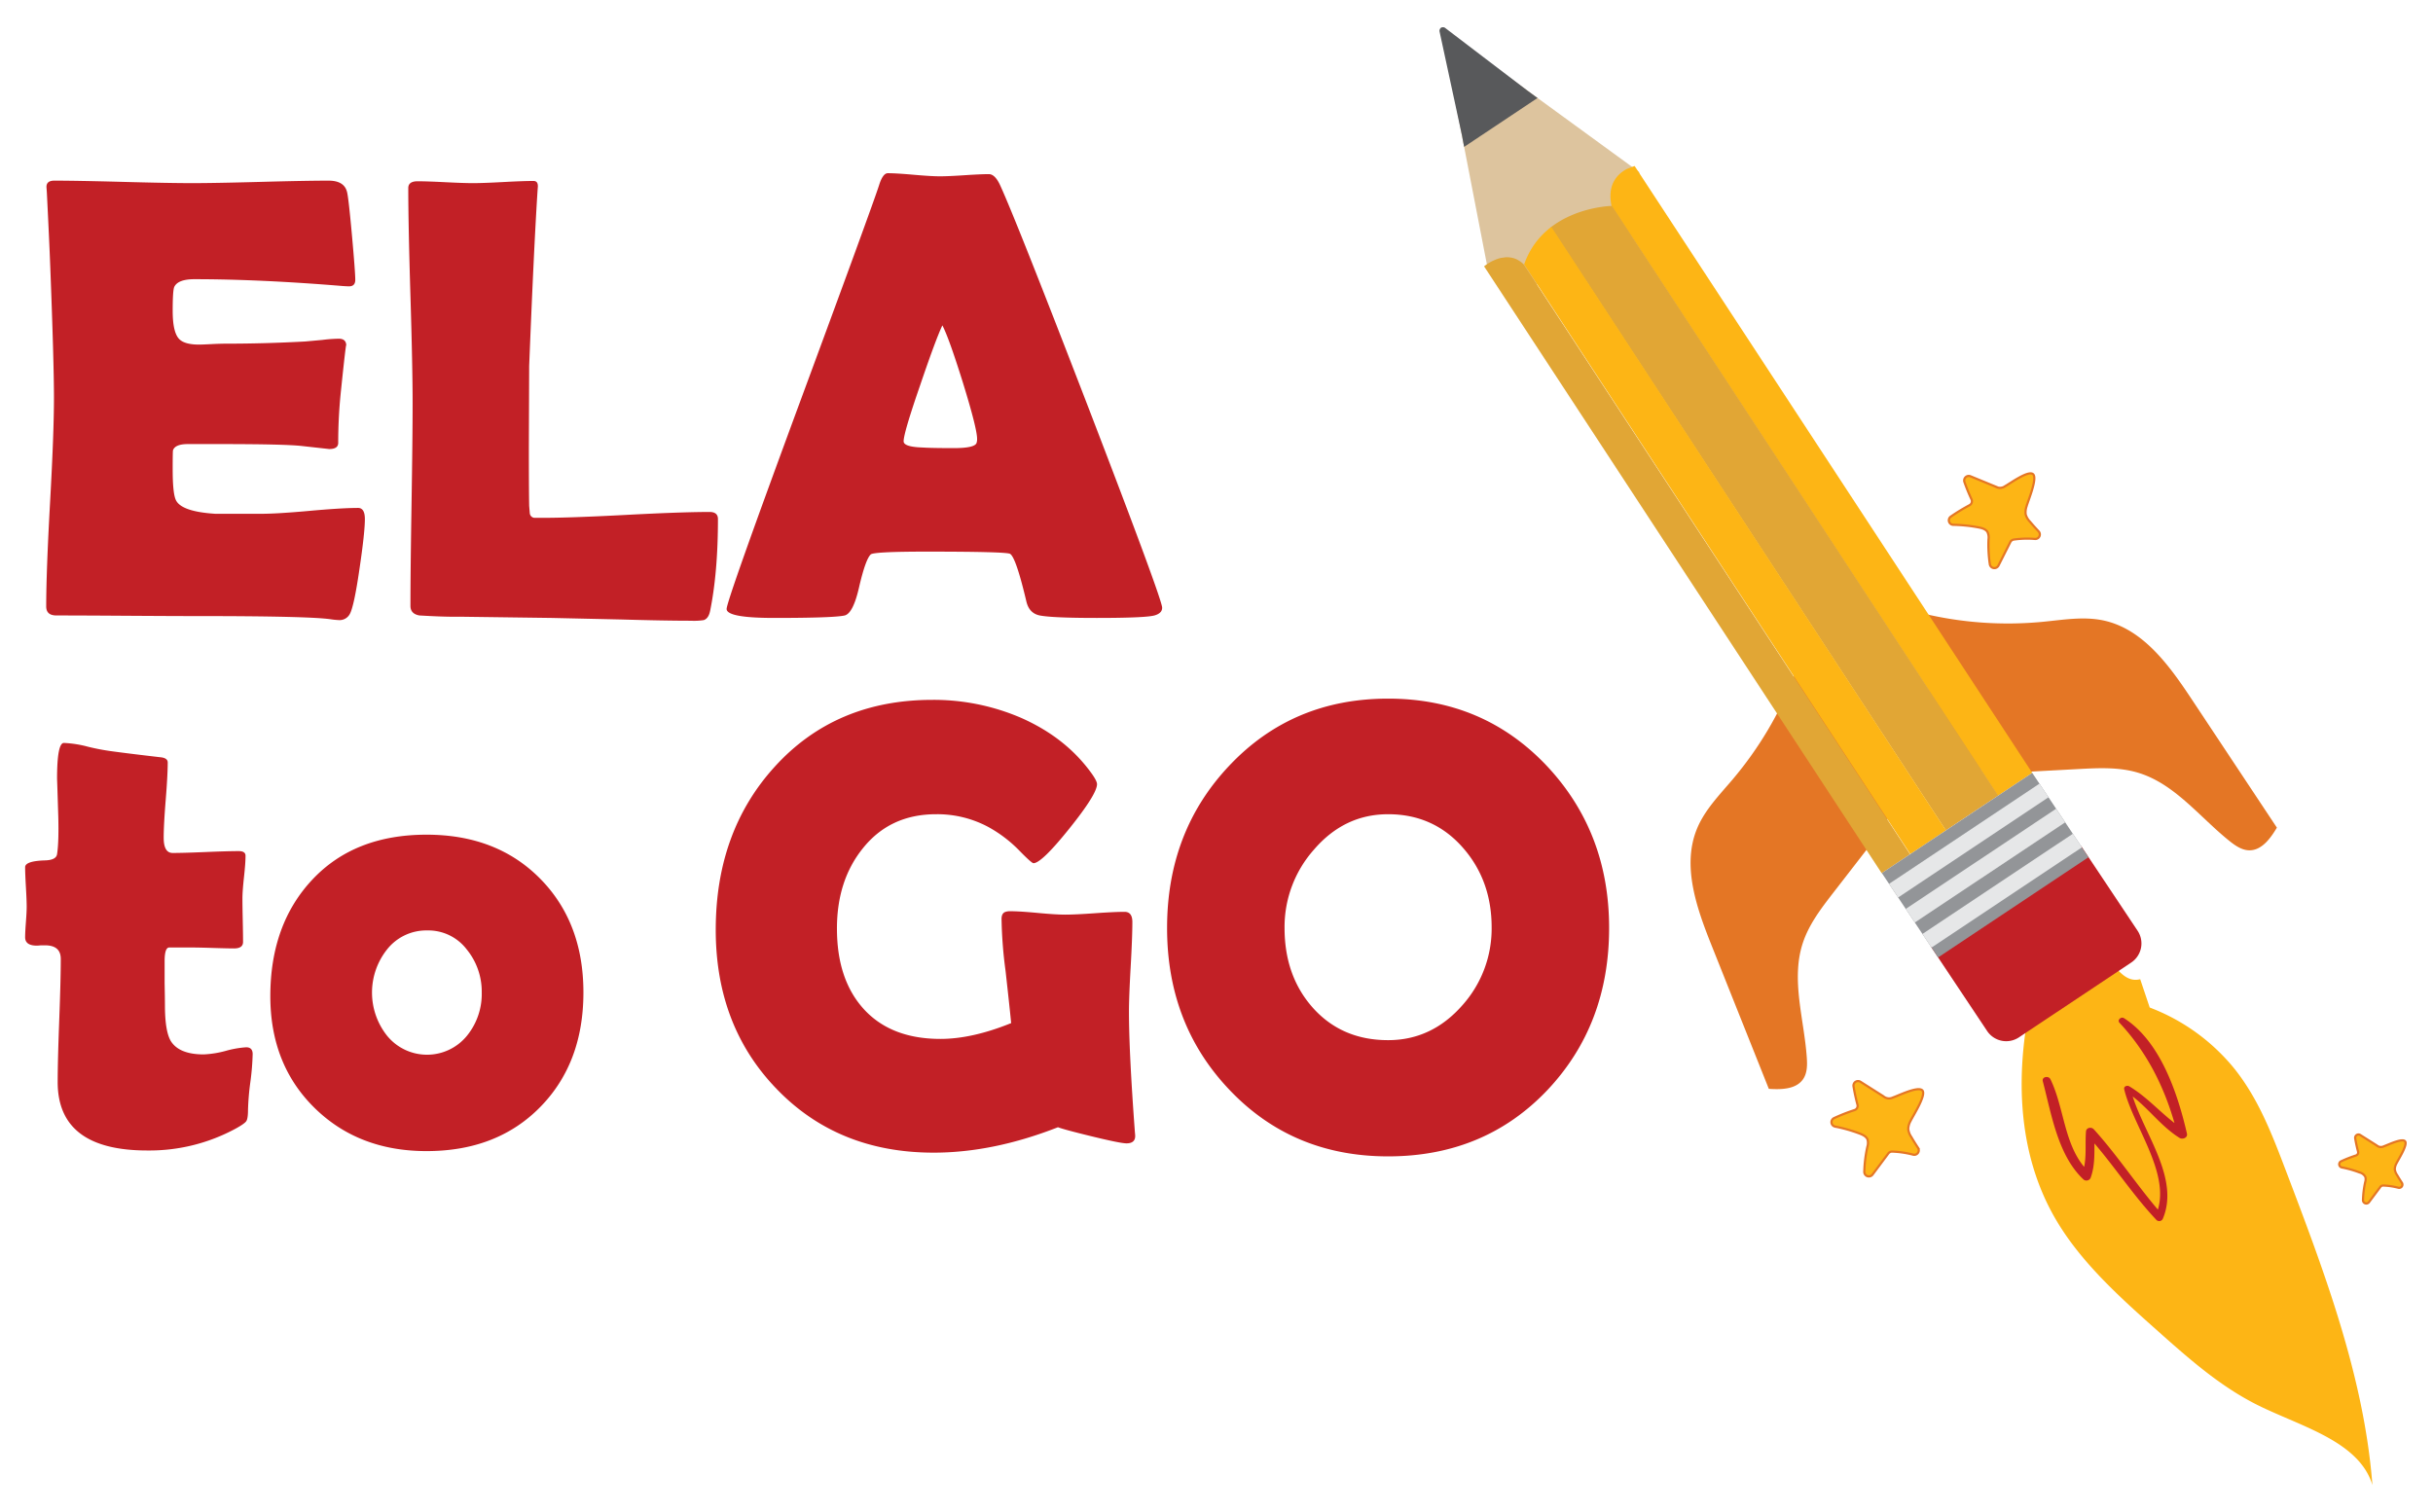 <svg xmlns="http://www.w3.org/2000/svg" width="1109" height="689.473" viewBox="0 0 1109 689.473">
  <g style="isolation: isolate">
    <g id="a61e0152-eaf4-4636-b0dd-b1d810267c85" data-name="Layer 1">
      <g>
        <g>
          <path d="M166.316,236.659q0,6.077-2.401,22.325-2.544,17.664-4.521,21.053a5.261,5.261,0,0,1-4.663,2.685,34.425,34.425,0,0,1-4.239-.424q-10.315-1.414-60.192-1.413-10.881,0-32.356-.142-21.479-.142-32.216-.141-4.663,0-4.663-4.098,0-15.823,1.767-47.546,1.765-31.718,1.767-47.546,0-16.108-1.696-60.051-.423-11.302-1.554-33.77l-.142-1.978q-.284-3.249,3.532-3.25,10.456,0,31.438.565,20.982.567,31.438.565,10.312,0,31.086-.565,20.77-.562,31.085-.565,7.345,0,8.478,5.511.706,3.252,2.19,19.71,1.484,16.463,1.483,19.994,0,2.967-2.826,2.967-.848,0-2.967-.142-37.588-3.106-67.54-3.108-7.491,0-9.185,3.533-.708,1.696-.706,10.879,0,9.611,2.826,12.717,2.401,2.686,9.184,2.685,1.411,0,5.511-.212,4.097-.212,6.782-.212,17.804,0,36.031-.989,1.553-.139,7.771-.707a69.233,69.233,0,0,1,7.63-.565q3.391,0,3.392,3.25,0-2.967-2.543,21.618-1.134,11.306-1.131,22.607,0,2.829-4.098,2.826l-12.717-1.413q-8.054-.848-36.736-.848H85.636q-5.796,0-6.782,2.826-.144.709-.142,8.76,0,10.74,1.413,13.847,2.401,5.372,18.086,6.358h20.629q7.488,0,22.254-1.342,14.764-1.341,22.113-1.342Q166.314,231.573,166.316,236.659Z" style="fill: #c22026"/>
          <path d="M314.959,283.005q-12.154,0-31.65-.565-25.433-.566-31.65-.707l-42.248-.565q-6.357.139-18.227-.565-4.1-.705-4.098-4.38,0-15.399.494-46.133.494-30.732.495-46.133,0-16.389-.989-49.101-.99-32.709-.989-49.101,0-3.106,4.239-3.108,4.238,0,12.646.424,8.405.424,12.505.424,4.663,0,13.847-.495,9.183-.494,13.848-.495,2.12,0,1.978,2.685l-.141,1.837q-1.696,26.566-3.815,79.833l-.142,37.302q0,18.088.142,26.422.139,1.696.283,3.391a2.308,2.308,0,0,0,2.119,2.12h3.674q12.716,0,38.079-1.342,25.361-1.341,38.079-1.342,3.816,0,3.815,3.25,0,24.162-3.532,41.683-.709,3.672-2.968,4.38A29.321,29.321,0,0,1,314.959,283.005Z" style="fill: #c22026"/>
          <path d="M529.73,277.07q0,2.543-3.532,3.532-4.239,1.129-26.281,1.13-20.208,0-25.999-1.13-4.805-.987-6.075-6.358-4.805-20.347-7.489-21.76-2.262-.987-37.867-.989-24.022,0-25.574,1.271-2.405,2.262-5.369,15.119-2.687,11.73-6.5,12.717-4.805,1.129-32.216,1.13-21.618,0-21.618-4.098,0-3.672,31.933-90.288,34.617-93.68,37.585-103.005,1.696-5.368,3.957-5.369,3.814,0,11.798.707,7.98.708,11.939.707,3.814,0,11.233-.495,7.418-.494,11.092-.495,2.682,0,4.945,4.663,6.921,14.837,40.41,101.733Q529.728,273.256,529.73,277.07ZM429.551,148.349q-2.968,6.219-10.032,26.988-7.63,22.042-7.63,25.857,0,2.544,8.478,2.826,4.378.285,14.412.283,9.325,0,10.314-2.261a5.521,5.521,0,0,0,.283-1.979q0-4.663-6.5-25.716Q432.517,154.001,429.551,148.349Z" style="fill: #c22026"/>
          <path d="M115.166,480.586a115.871,115.871,0,0,1-1.06,12.858,115.894,115.894,0,0,0-1.06,12.646q0,4.027-.848,5.158-.848,1.132-4.663,3.25A82.391,82.391,0,0,1,67.126,524.529q-40.837,0-40.835-31.227,0-9.326.706-28.047.706-18.721.707-28.047,0-6.216-7.206-6.217H18.661c-.848.095-1.462.141-1.837.141q-5.372,0-5.369-3.815,0-2.259.353-6.924.352-4.663.354-6.923,0-2.967-.354-9.043-.353-6.073-.353-9.043,0-2.825,9.043-3.108,5.086-.139,5.511-2.826.847-5.368.564-16.956-.565-18.227-.564-17.379,0-16.389,3.108-16.39A50.487,50.487,0,0,1,39.997,340.42a100.882,100.882,0,0,0,11.162,2.12q7.206.99,21.76,2.685,3.53.285,3.532,2.402,0,5.654-.918,17.097-.921,11.445-.919,17.238,0,6.925,4.098,6.924,4.944,0,14.978-.424,10.031-.424,15.118-.424,3.107,0,3.109,2.119,0,3.252-.707,9.75-.709,6.501-.706,9.75,0,3.391.141,9.891.139,6.501.142,9.891,0,2.968-4.098,2.967-2.829,0-9.467-.212-6.643-.212-9.467-.212H77.157q-2.118,0-2.119,6.217v10.032q.139,6.782.142,10.032,0,11.869,2.685,16.39,3.814,6.077,14.978,6.076a45.597,45.597,0,0,0,10.103-1.625,45.477,45.477,0,0,1,9.255-1.625Q115.167,477.478,115.166,480.586Z" style="fill: #c22026"/>
          <path d="M265.93,452.468q0,32.216-19.711,52.279-19.711,20.065-51.785,20.064-31.087,0-51.149-19.781Q123.219,485.25,123.22,454.164q0-32.779,19.217-53.198,19.214-20.416,51.997-20.417,31.931,0,51.715,19.993Q265.928,420.537,265.93,452.468Zm-46.346,0a30.432,30.432,0,0,0-6.923-19.711,22.028,22.028,0,0,0-17.945-8.548,22.747,22.747,0,0,0-18.368,8.76,31.624,31.624,0,0,0,0,39.139,23.49,23.49,0,0,0,36.596,0A30.215,30.215,0,0,0,219.584,452.468Z" style="fill: #c22026"/>
          <path d="M517.419,517.464q.281,3.815-3.956,3.815-2.687,0-15.473-3.108-12.79-3.106-15.754-4.239-29.534,11.587-56.66,11.586-43.661,0-71.637-29.107-27.696-28.682-27.694-72.485,0-44.79,26.846-74.322,27.693-30.52,71.92-30.52a100.667,100.667,0,0,1,40.411,8.195q20.486,9.045,32.216,25.434,2.401,3.391,2.401,4.804,0,4.523-12.646,20.276-12.647,15.757-16.32,15.754-.847,0-6.499-5.793a59.784,59.784,0,0,0-14.13-10.739,49.198,49.198,0,0,0-23.737-5.793q-21.195,0-33.629,15.825-11.587,14.555-11.586,36.313,0,23.032,12.01,36.455,12.432,13.849,35.183,13.847,14.413,0,32.216-7.206-.423-4.663-2.543-23.738a200.081,200.081,0,0,1-1.837-23.738q0-2.683,1.837-3.25a6.581,6.581,0,0,1,2.261-.283q4.096,0,12.363.777,8.266.778,12.505.777,4.519,0,13.564-.636,9.04-.636,13.564-.636,3.53,0,3.532,4.663,0,6.782-.777,20.488-.778,13.707-.777,20.488,0,18.227,2.685,54.541Z" style="fill: #c22026"/>
          <path d="M733.461,423.079q0,44.084-28.118,73.898-28.685,30.238-72.626,30.237-43.661,0-72.485-30.52-28.261-29.812-28.259-73.615,0-43.942,28.259-73.898,28.825-30.658,72.485-30.661,43.375,0,72.344,30.661Q733.461,379.419,733.461,423.079Zm-53.551-.283q0-21.195-12.858-36.031-13.425-15.541-34.335-15.542-19.923,0-33.77,16.108a53.094,53.094,0,0,0-13.424,35.748q0,21.618,12.576,36.03,13.279,15.121,34.617,15.119,19.923,0,33.911-15.966A52.372,52.372,0,0,0,679.91,422.796Z" style="fill: #c22026"/>
        </g>
        <g>
          <path d="M817.75,308.293a165.945,165.945,0,0,1-27.9,46.958c-5.984,7.079-12.688,13.848-16.26,22.401-7.097,16.994-.249,36.279,6.576,53.383q13.046,32.697,26.092,65.393c5.687.375,12.471.247,15.66-4.476,1.856-2.749,1.88-6.311,1.658-9.62-1.176-17.54-7.307-35.535-1.874-52.253,2.806-8.635,8.469-16.003,14.03-23.181Q844.916,395.043,854.1,383.187c3.525-4.551,7.202-9.486,7.532-15.233.26-4.495-1.586-8.819-3.494-12.898a271.799,271.799,0,0,0-28.953-48.156c-1.503-1.998-3.21-4.097-5.628-4.733-2.418-.637-5.542,1.129-5.236,3.611" style="fill: #e47625"/>
          <g>
            <path d="M923.739,230.851a8.061,8.061,0,0,0-.403,3.683,7.785,7.785,0,0,0,1.938,3.302q1.917,2.261,3.951,4.421a2.056,2.056,0,0,1-1.718,3.46,43.193,43.193,0,0,0-9.594.283,2.131,2.131,0,0,0-1.587,1.154l-5.402,10.716a2.088,2.088,0,0,1-3.923-.596,60.001,60.001,0,0,1-.602-11.375,6.043,6.043,0,0,0-.449-3.3c-.782-1.362-2.489-1.834-4.033-2.128a67.897,67.897,0,0,0-11.574-1.196,2.051,2.051,0,0,1-1.21-3.691,84.391,84.391,0,0,1,8.64-5.27,2.039,2.039,0,0,0,.86-2.668q-1.807-3.882-3.225-7.931a2.082,2.082,0,0,1,2.779-2.564l11.365,4.678a3.988,3.988,0,0,0,4.465-.203c2.268-1.241,10.575-7.357,12.697-5.426C928.807,218.1,924.41,228.373,923.739,230.851Z" style="fill: #fdb515;stroke: #e47625;stroke-miterlimit: 10;mix-blend-mode: multiply"/>
            <path d="M870.835,511.13a8.066,8.066,0,0,0-1.034,3.558,7.791,7.791,0,0,0,1.337,3.586q1.498,2.56,3.127,5.039a2.056,2.056,0,0,1-2.291,3.11,43.168,43.168,0,0,0-9.498-1.382,2.13,2.13,0,0,0-1.763.862l-7.176,9.619a2.088,2.088,0,0,1-3.76-1.266,59.997,59.997,0,0,1,1.376-11.307,6.04,6.04,0,0,0,.129-3.329c-.534-1.476-2.135-2.236-3.603-2.794a67.981,67.981,0,0,0-11.193-3.181,2.051,2.051,0,0,1-.552-3.845,84.347,84.347,0,0,1,9.421-3.695,2.039,2.039,0,0,0,1.309-2.479q-1.108-4.137-1.803-8.37a2.082,2.082,0,0,1,3.181-2.045l10.384,6.576a3.988,3.988,0,0,0,4.434.573c2.448-.829,11.688-5.416,13.444-3.147C878.035,499.449,871.925,508.805,870.835,511.13Z" style="fill: #fdb515;stroke: #e47625;stroke-miterlimit: 10;mix-blend-mode: multiply"/>
            <path d="M1092.332,530.441a5.842,5.842,0,0,0-.749,2.576,5.645,5.645,0,0,0,.968,2.596q1.084,1.853,2.264,3.647a1.488,1.488,0,0,1-1.658,2.251,31.274,31.274,0,0,0-6.876-1.001,1.543,1.543,0,0,0-1.276.624l-5.194,6.963a1.511,1.511,0,0,1-2.722-.917,43.412,43.412,0,0,1,.996-8.184,4.373,4.373,0,0,0,.093-2.409,4.036,4.036,0,0,0-2.609-2.022,49.168,49.168,0,0,0-8.101-2.303,1.485,1.485,0,0,1-.4-2.783,61.031,61.031,0,0,1,6.82-2.675,1.475,1.475,0,0,0,.947-1.794q-.802-2.994-1.305-6.058a1.507,1.507,0,0,1,2.302-1.48l7.517,4.759a2.885,2.885,0,0,0,3.209.415c1.772-.6,8.461-3.92,9.732-2.278C1097.544,521.986,1093.121,528.759,1092.332,530.441Z" style="fill: #fdb515;stroke: #e47625;stroke-miterlimit: 10;mix-blend-mode: multiply"/>
            <path d="M1041.658,532.992c-6.122-16.087-12.412-32.47-23.537-46.188A91.513,91.513,0,0,0,979.874,459.351l-4.339-12.913c-9.369,2.428-13.554-11.658-22.233-16.142-6.158-3.183-14.146-.69-18.689,4.055-4.542,4.746-6.402,11.181-7.878,17.427-8.129,34.39-8.214,72.265,10.16,103.894,11.495,19.788,29.354,35.77,46.907,51.384,14.199,12.632,28.663,25.442,46.035,33.932,19.691,9.623,45.584,16.336,51.546,36.072C1077.606,627.728,1059.55,580.004,1041.658,532.992Z" style="fill: #fdb515"/>
            <path d="M876.614,279.712a165.941,165.941,0,0,0,54.49,3.786c9.226-.891,18.608-2.55,27.673-.619,18.012,3.837,29.971,20.444,40.151,35.791q19.459,29.336,38.917,58.673c-2.929,4.89-6.894,10.394-12.594,10.329-3.317-.039-6.259-2.046-8.854-4.112-13.752-10.95-25.058-26.233-41.896-31.282-8.698-2.607-17.979-2.145-27.046-1.659q-14.975.804-29.95,1.607c-5.749.309-11.898.522-16.813-2.477-3.843-2.346-6.348-6.324-8.615-10.214a271.798,271.798,0,0,1-23.116-51.215c-.788-2.373-1.541-4.971-.688-7.322.853-2.35,4.083-3.914,5.95-2.25" style="fill: #e47625"/>
            <path d="M934.626,492.053c6.149,12.596,6.138,28.923,15.369,39.962,1.069-5.303.411-10.661.826-16.112.143-1.89,2.494-2.218,3.596-1.001,10.497,11.582,19.069,24.695,29.184,36.59,5.258-17.35-11.492-38.575-15.352-54.87-.317-1.354,1.346-1.915,2.293-1.353,7.714,4.596,13.601,11.333,20.613,16.729-4.901-17.03-12.813-32.605-25.041-45.681-1.205-1.293.724-2.944,2.048-2.1,16.61,10.57,24.487,34.414,28.676,52.575.45,1.962-1.982,2.864-3.376,1.994-8.183-5.103-13.837-13.055-21.339-18.873,5.524,17.487,21.391,37.534,13.747,55.71a1.809,1.809,0,0,1-3.067.441c-10.241-10.877-18.43-23.42-28.121-34.755-.028,5.295.167,10.343-1.707,15.616a2.105,2.105,0,0,1-3.198.905c-11.786-10.946-14.69-29.917-18.635-44.835C930.593,490.904,933.771,490.303,934.626,492.053Z" style="fill: #c22026"/>
            <g>
              <path d="M880.015,431.419l25.681,38.538a10.466,10.466,0,0,0,14.485,3.051l51.348-34.22a10.462,10.462,0,0,0,2.757-14.536l-25.685-38.543Z" style="fill: #c22026"/>
              <path d="M678.46,124.239c77.052,26.671,68.721-45.796,68.721-45.796L734.723,69.364l-.001-.002-3.39-2.468h0L713.094,53.607h0l-3.662-2.667h0L700.838,44.676h0l-.319-.233c.06.045.104.079.163.121l-2.724-1.986L656.859,12.631l9.286,47.981-.011-.04,1.08,5.55c-.017-.064-.03-.149-.048-.224l.209,1.078h0l.566,2.926h0l.778,3.993h0l6.315,32.642h0l.713,3.678h0Z" style="fill: #ddc49e"/>
              <path d="M870.646,389.479,694.624,120.622a12.972,12.972,0,0,0-1.521-1.315c-.019-.009-1.057-.703-1.568-.956-.007.001-.011-.009-.022-.017a1.087,1.087,0,0,1-.141-.058c-.26-.125-.528-.237-.793-.338-.101-.043-.206-.074-.304-.11-.044-.015-.093-.035-.137-.049l-0-.004c-.012-.004-.028-.007-.048-.012-.186-.061-.674-.191-.724-.207-.024-.004-.578-.116-.625-.126-.002 0.0 0.0.004-.007.007-.094-.018-.916-.121-1.146-.136-.108-.006-.214-.01-.316-.01-.181-.009-.363-.014-.547-.006-.109.003-.216.004-.33.009-.178.007-2.189.289-2.454.349a.526.526,0,0,1-.106.029c-.226.059-.448.116-.67.179-.085.028-.591.192-.76.251-.037.017-.164.058-.192.07-.386.141-1.854.784-2.092.903-.039.022-.077.042-.118.066-.22.113-1.237.688-1.439.81-.03.016-.052.033-.076.046-.194.12-.571.367-.582.377-.006.001-.331.222-.463.319l-.003-.004c-.076.054-.132.096-.199.146-.04.032-.077.057-.114.087-.065.042-.118.081-.168.12-.038.028-.066.051-.099.076a.134.134,0,0,1-.033.025.504.504,0,0,1-.101.075l-.031.029c-.053.042-.091.074-.124.101l-.012.015-.01.007a.263.263,0,0,0-.031.021.214.214,0,0,1-.052.039L857.703,398.106Z" style="fill: #e1a635"/>
              <path d="M926.33,352.371,745.095,75.689a.291.291,0,0,1-.084.017.028.028,0,0,1-.025.012c-.07.017-3.317,1.249-3.52,1.356-.006.003-.278.151-.324.177-.278.155-.556.321-.844.504h0c-.086.054-.168.106-.252.166-.033.015-.83.591-.874.621-.133.103-.537.438-.603.499-.092.08-.497.454-.609.562-.086.081-.479.493-.587.614-.081.094-.159.183-.242.278-.104.128-.214.26-.322.396-.077.1-.428.581-.526.729-.07.108-.401.635-.493.796-.063.112-.131.229-.19.344-.09.175-.369.758-.426.881-.089.204-.169.419-.244.634-.036.095-.079.181-.112.28l-.004.015a13.171,13.171,0,0,0-.417,1.549,1.638,1.638,0,0,0-.044.169.45.45,0,0,0-.01.107c-.01-.001-.01-.001-.011-.001a.634.634,0,0,1-.015.074c-.076.417-.135.855-.179,1.307a.89.89,0,0,0-.013.112l.004-.003c-.008.097-.012.196-.018.299-.036.463-.047.951-.046,1.454.001.077-.002.155-.001.23.017.563.057,1.149.129,1.755.017.143.038.285.056.428.081.629.184,1.276.333,1.948L910.601,362.856Z" style="fill: #fdb515"/>
              <path d="M667.375,66.974h0l3.996-2.664,1.15-.762,1.998-1.337,6.087-4.051,1.228-.821,6.031-4.019,1.238-.821,4.924-3.286,1.153-.768,2.002-1.332,1.15-.77L700.838,44.676c-.053-.036-.104-.079-.157-.112-1.781-1.288-2.571-1.871-4.41-3.216l-.029-.022L658.616,12.655a1.788,1.788,0,0,0-1.756-.025h0a.061.061,0,0,0-.022.02,1.796,1.796,0,0,0-.679,1.646l9.976,46.275.276,1.263c.273,1.512.609,3.271.804,4.287.097.526.161.853.161.853" style="fill: #58595b"/>
              <path d="M910.788,362.727,734.767,93.873s-.039.003-.098.003c-.027.003-.057.003-.092.004-.061.002-.129.005-.229.009-.064.003-.133.005-.215.009-.083.006-.168.014-.268.018-.119.006-.236.016-.378.024-.064.004-.131.013-.203.015-.149.016-.288.019-.468.036-.267.025-.564.052-.878.09-.075.006-.152.02-.228.03-.144.008-.279.026-.437.045-.075.008-.155.022-.228.03-.149.021-.297.039-.457.062-.188.024-.378.051-.574.078-.217.034-.447.071-.673.104-.11.014-.209.032-.313.051-.047.007-.094.015-.138.02-.345.059-.712.124-1.082.193-.087.018-.174.027-.259.05a.358.358,0,0,0-.082.011c-.332.064-.677.136-1.022.209-.21.048-.417.091-.637.138-.449.103-.912.208-1.385.327a.669.669,0,0,0-.069.016c-.463.12-.936.242-1.419.372-.136.039-.275.084-.407.121-.457.134-.918.269-1.384.418-.226.065-.442.143-.664.218-.444.143-.887.298-1.336.458-.139.049-.269.092-.408.14-.107.04-.223.087-.33.127-.181.07-.358.144-.544.208-.15.065-.945.383-1.022.417a.23.23,0,0,1-.029.003,1.38,1.38,0,0,0-.138.071c-.292.116-.59.25-.882.379-.224.097-1.178.542-1.43.663-.086.043-.177.074-.267.117a.125.125,0,0,1-.032.031c-.123.062-.25.122-.376.184-.163.085-.324.158-.487.245-.637.331-1.272.677-1.906,1.048-.14.084-.289.18-.437.265-.488.296-.973.596-1.458.913-.079.051-.161.099-.239.151l-.068.043c-.325.221-.653.445-.975.673a.75.75,0,0,0-.077.053c-.03.021-.058.038-.083.055-.272.205-.556.41-.831.625l.005.009c-.084.065-.163.14-.252.207l180.082,274.947Z" style="fill: #e1a635"/>
              <path d="M886.998,378.581,707.144,103.487l-.017-.041c-.261.193-.516.395-.768.595-.362.289-.717.581-1.067.891-.788.673-1.55,1.392-2.297,2.151-.323.34-.648.684-.964,1.036-.387.421-.753.871-1.12,1.316l-.006-.007c-.04.046-.078.104-.121.156a.962.962,0,0,1-.134.146c-.296.381-.593.766-.885,1.161a36.675,36.675,0,0,0-3.149,5.165c-.233.479-.464.962-.687,1.453-.441.976-.838,1.992-1.209,3.05L870.74,389.417Z" style="fill: #fdb515"/>
              <rect x="863.683" y="371.334" width="82.376" height="46.217" transform="translate(-66.852 568.026) rotate(-33.681)" style="fill: #939598"/>
              <g>
                <rect x="856.217" y="379.512" width="82.376" height="7.456" transform="translate(-61.903 561.949) rotate(-33.678)" style="fill: #e6e7e8"/>
                <rect x="863.823" y="390.926" width="82.377" height="7.456" transform="translate(-66.949 568.123) rotate(-33.68)" style="fill: #e6e7e8"/>
                <rect x="871.431" y="402.342" width="82.378" height="7.455" transform="translate(-72.007 574.229) rotate(-33.678)" style="fill: #e6e7e8"/>
              </g>
            </g>
          </g>
        </g>
      </g>
    </g>
  </g>
</svg>

